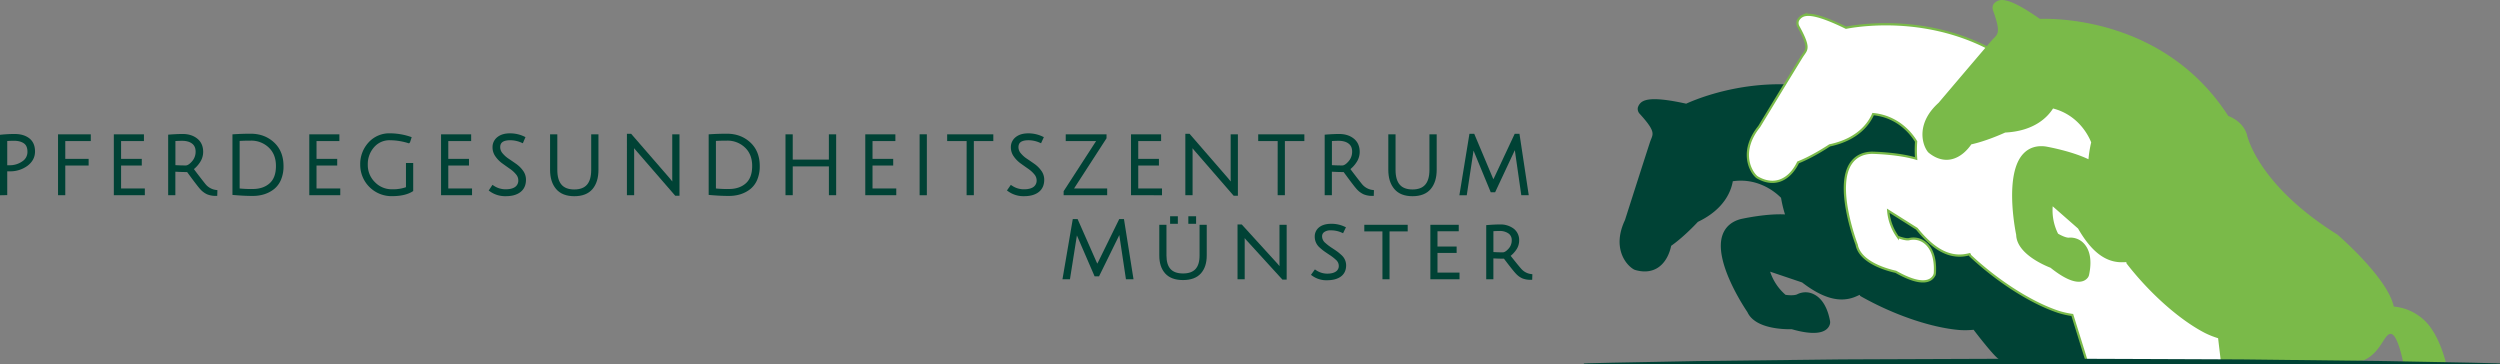 <svg id="Ebene_1" data-name="Ebene 1" xmlns="http://www.w3.org/2000/svg" viewBox="0 0 2220.06 323.46"><rect x="0" y="0" width="2220.06" height="323.46" fill="#808080" stroke="none"/><defs><style>.cls-1,.cls-4{fill:#004235;}.cls-2{fill:#fff;stroke:#7aba49;stroke-width:2px;}.cls-2,.cls-4{stroke-miterlimit:10;}.cls-3{fill:#7aba49;}.cls-4{stroke:#004235;stroke-width:3px;}</style></defs><title>PGZ_Muenster_HP</title><path class="cls-1" d="M2059.72,214.72c-13.41-19.53-60.39-36.26-70.56-39.71-83.46-13.73-108.44-50.9-108.67-51.26-6.74-8-16.77-8.87-21.55-8.75-84.38-57.95-172.79-21.91-187.62-15.17-28.08-6.23-35.93-3.88-39.43-1.53a9.31,9.31,0,0,0-3.49,5.06,6.34,6.34,0,0,0,1.56,5.35c13.4,14.6,12.23,17.6,10.44,22.13-.42,1-.82,2.07-1.22,3.2-6.39,19.61-22.2,69.16-22.2,69.16-11.28,23.84,0,39.07,7.58,43.63a6,6,0,0,0,1.47.66c9.78,2.89,16.41.47,20.32-2.12,7.77-5.16,10.65-14.46,11.67-19.34,10.4-7.29,20.67-18,23.72-21.26,23.6-11.23,29.55-27.52,31-36.07,23.23-3.3,38.7,10.48,42.84,14.74a109,109,0,0,0,3.52,14.74c-16.12-.85-36.52,3.49-39.33,4.12-8,2.12-13.41,6.8-16,13.65-8.62,22.87,18.75,64.26,21.92,68.91,6.75,15.09,33,15.41,39.38,15.24,26,7.48,32.38.52,33.85-4.36a6.38,6.38,0,0,0,.16-3c-2.86-15.19-9.44-21.28-14.45-23.7a16.33,16.33,0,0,0-14.79.11c-2,1-6.75.95-10.25.43A46.08,46.08,0,0,1,1745.89,249l28.38,9.57c18.1,13.85,32.75,18,46,13.22a51.28,51.28,0,0,0,5-2.19c.39.33.45.85.86,1.11,29.62,16.81,63,28,87.63,30.09a75,75,0,0,0,12.82-.19s18.78,24.83,23.06,26.45,114.85,0,114.85,0" transform="translate(-173.97 -7.76)"/><path class="cls-2" d="M2163.84,235.25c-8.44-22.13-50.18-49.43-59.26-55.16-77.9-33-87.63-78.25-87.77-78.66-4.67-9.38-20-9.25-24.72-10.25C1923.67,15,1829.27,29.31,1813.27,32.37c-25.83-12.64-34-12.2-38-10.74a9.33,9.33,0,0,0-4.59,4.1,6.34,6.34,0,0,0,.27,5.57c9.59,17.33,7.75,20,5,24-.65.89-1.28,1.82-1.94,2.82-10.82,17.56-37.81,62-37.81,62-16.56,20.52-9.15,38-2.88,44.19a5.91,5.91,0,0,0,1.27,1c8.83,5.11,15.84,4.32,20.25,2.71,8.76-3.19,13.75-11.56,15.89-16.06,11.81-4.64,24.31-12.63,28-15.09,25.58-5.38,35.19-19.81,38.62-27.78,23.36,2.24,35.15,19.27,38.18,24.38a108.12,108.12,0,0,0,0,15.16c-15.47-4.61-36.31-5.18-39.2-5.23-8.26.18-14.63,3.46-18.74,9.52-13.74,20.2,3.14,66.86,5.13,72.13,3,16.25,28.43,22.72,34.71,24.06,23.49,13.37,31.35,8.1,33.91,3.7a6.21,6.21,0,0,0,.87-2.88c.79-15.44-4.18-22.9-8.48-26.44a16.36,16.36,0,0,0-14.4-3.36c-2.15.55-6.79-.66-10.07-2a46.09,46.09,0,0,1-8.51-23.24l25.34,16c14.34,17.71,27.6,25.23,41.59,23.65a53.49,53.49,0,0,0,5.35-1c.3.41.24.93.57,1.27,24.85,23.3,54.62,42,78.12,49.83a76.1,76.1,0,0,0,12.5,2.83l12.69,40.7,127.91,1.34Z" transform="translate(-173.97 -7.76)"/><path class="cls-3" d="M2345.93,329.49c-4-15-10.6-29.72-19.65-37.81A45.4,45.4,0,0,0,2299.67,280c-4.85-23.18-41.78-56.7-49.85-63.79-71.74-44.79-80.5-88.71-80.58-89.14-3.13-10-12.06-14.63-16.52-16.36-55.59-85.95-151.06-86.7-167.34-86.19C1961.86,8,1953.7,7.15,1949.57,8a9.32,9.32,0,0,0-5.17,3.33,6.31,6.31,0,0,0-.61,5.54c6.75,18.63,4.51,21,1.12,24.44-.78.77-1.56,1.6-2.36,2.48-13.45,15.64-47.1,55.3-47.1,55.3-19.58,17.66-15,36.08-9.78,43.19a5.78,5.78,0,0,0,1.09,1.17c7.92,6.43,15,6.75,19.58,5.86,9.15-1.77,15.39-9.25,18.21-13.36,12.4-2.72,26-8.65,30.07-10.49,26.1-1.3,37.86-14,42.5-21.37,22.72,5.89,31.69,24.56,33.87,30.09a109,109,0,0,0-2.42,15c-14.55-7-35-10.83-37.89-11.33-8.18-1.12-15,1.11-20,6.46-16.75,17.78-7.42,66.52-6.28,72,.42,16.53,24.51,26.91,30.49,29.22,21.1,16.9,29.69,12.93,32.92,9a6.27,6.27,0,0,0,1.3-2.71c3.21-15.12-.52-23.27-4.22-27.44a16.31,16.31,0,0,0-13.69-5.58c-2.2.2-6.6-1.73-9.63-3.55a46.13,46.13,0,0,1-4.75-24.29l22.52,19.75c11.37,19.75,23.29,29.26,37.35,29.9a51.74,51.74,0,0,0,5.43-.11c.23.45.09,1,.37,1.35,20.88,26.91,47.33,50.1,69.3,61.49a75.32,75.32,0,0,0,11.91,4.76l2.33,19.71s123.12,1.69,127.31-.25c15.35-7.11,17.71-23.62,23.81-23.28s10.9,25.26,10.9,25.26" transform="translate(-173.97 -7.76)"/><line class="cls-1" x1="1406.5" y1="322.96" x2="2220.06" y2="322.96"/><polygon class="cls-1" points="1406.5 322.71 1431.93 322.07 1457.35 321.59 1508.2 320.63 1609.89 319.44 1635.32 319.15 1660.74 319.04 1711.59 318.85 1813.28 318.47 1914.98 318.85 1965.82 319.05 1991.25 319.17 2016.67 319.46 2118.37 320.64 2169.21 321.59 2194.64 322.07 2220.06 322.71 2220.06 323.21 1813.28 323.46 1406.5 323.21 1406.5 322.71"/><path class="cls-4" d="M175.47,179.63V128.81q5.94-.57,11.51-.57,7.52,0,12.05,3.5t4.54,10.54q0,7-6.19,11.58a24.22,24.22,0,0,1-14.76,4.54h-.78V156h.5a20.69,20.69,0,0,0,12.29-3.71,11.4,11.4,0,0,0,5.22-9.69q0-6-3.65-8.65t-9.79-2.68c-2.14,0-4.65.1-7.51.29v48Z" transform="translate(-173.97 -7.76)"/><path class="cls-4" d="M227,179.63V128.52h26.1v3H230.44v18.8h20.74v2.94H230.44v26.37Z" transform="translate(-173.97 -7.76)"/><path class="cls-4" d="M276.55,179.63V128.52h23.74v3H280v18.8h18.38v2.94H280v23.37h21.09v3Z" transform="translate(-173.97 -7.76)"/><path class="cls-4" d="M324.8,179.63V128.74c4.53-.34,8.32-.5,11.37-.5q7.29,0,12,3.75t4.72,10.61a15.09,15.09,0,0,1-2.72,8.65,24.59,24.59,0,0,1-6.07,6.37q2.64,3.65,6.54,8.68t5,6.33a15.85,15.85,0,0,0,9.86,5.29l-.07,2.28a17.52,17.52,0,0,1-7.08-1.32,17.18,17.18,0,0,1-5.18-3.82q-2.46-2.58-12.26-16-7,0-12.72-.43v21Zm14.09-23.44c2.09,0,4.33-1.39,6.72-4.15a14.28,14.28,0,0,0,3.57-9.61c0-3.65-1.23-6.41-3.68-8.3s-5.71-2.82-9.76-2.82c-2.14,0-4.65.1-7.5.29v24.23Q334,156.19,338.89,156.19Z" transform="translate(-173.97 -7.76)"/><path class="cls-4" d="M396.57,128q11.81,0,19.73,7.33t7.94,19.91a29.11,29.11,0,0,1-2,11.26,19.66,19.66,0,0,1-5.61,7.82q-7.36,5.94-18.37,5.94-7.23,0-16.37-.79v-51Q389.14,128,396.57,128Zm1.65,49.11q10.08,0,16.19-5.47t6.11-16.47q0-11-6.9-17.52a23.93,23.93,0,0,0-17.05-6.5c-4.33,0-8.1.12-11.29.35v45A112.79,112.79,0,0,0,398.22,177.13Z" transform="translate(-173.97 -7.76)"/><path class="cls-4" d="M450.12,179.63V128.52h23.73v3h-20.3v18.8h18.37v2.94H453.55v23.37h21.09v3Z" transform="translate(-173.97 -7.76)"/><path class="cls-4" d="M505,137.53A24,24,0,0,0,499.08,154a22.62,22.62,0,0,0,6.72,16.54,22.16,22.16,0,0,0,16.37,6.8,36.24,36.24,0,0,0,13.8-2.29V154h3.43v22.59q-6.23,3.85-17.41,3.86A26.31,26.31,0,0,1,495.36,154a26.63,26.63,0,0,1,7-18.73,23.28,23.28,0,0,1,17.94-7.62,56.1,56.1,0,0,1,17.37,2.86l-.92,2.86a57.39,57.39,0,0,0-16.45-2.57A19.45,19.45,0,0,0,505,137.53Z" transform="translate(-173.97 -7.76)"/><path class="cls-4" d="M567.13,179.63V128.52h23.74v3h-20.3v18.8h18.37v2.94H570.57v23.37h21.08v3Z" transform="translate(-173.97 -7.76)"/><path class="cls-4" d="M637.48,133a26.51,26.51,0,0,0-10.37-2.21q-10.44,0-10.44,7.72a9.71,9.71,0,0,0,2.36,6.25,26.08,26.08,0,0,0,5.72,5.15q3.36,2.25,6.72,4.61a23.8,23.8,0,0,1,5.72,5.65,12,12,0,0,1,2.36,7.15q0,6.49-4.36,9.83t-12.05,3.32A21.76,21.76,0,0,1,610,176.56l1.71-2.57a20.25,20.25,0,0,0,11.3,3.36c4.09,0,7.24-.83,9.43-2.47a8.34,8.34,0,0,0,3.29-7.11,9.56,9.56,0,0,0-2.36-6.12,27.38,27.38,0,0,0-5.72-5.21q-3.36-2.33-6.72-4.76a24.56,24.56,0,0,1-5.72-5.79,12.33,12.33,0,0,1-2.36-7.22,9.72,9.72,0,0,1,3.76-8q3.75-3,10.15-3a27.7,27.7,0,0,1,11.9,2.58Z" transform="translate(-173.97 -7.76)"/><path class="cls-4" d="M699,174.67q-4.92,5.82-15,5.82t-15.05-5.86q-5-5.87-5-16v-30.1h3.43v30.1q0,18.87,16.55,18.87t16.54-18.87v-30.1h3.44v30.1Q703.89,168.84,699,174.67Z" transform="translate(-173.97 -7.76)"/><path class="cls-4" d="M735.48,136.67l.14,6.08v36.88h-3.43V128.09h1.58l33.66,38.82c2.29,2.72,4.06,4.88,5.29,6.5q-.29-3.42-.28-7.86v-37h3.43v51.54H774.3L740,140.53q-3.57-4.08-4.57-5.43Z" transform="translate(-173.97 -7.76)"/><path class="cls-4" d="M819.48,128q11.79,0,19.73,7.33t7.93,19.91a29.11,29.11,0,0,1-2,11.26,19.47,19.47,0,0,1-5.61,7.82q-7.37,5.94-18.37,5.94-7.22,0-16.37-.79v-51Q812,128,819.48,128Zm1.64,49.11q10.08,0,16.19-5.47t6.11-16.47q0-11-6.89-17.52a23.94,23.94,0,0,0-17-6.5q-6.51,0-11.3.35v45A112.79,112.79,0,0,0,821.12,177.13Z" transform="translate(-173.97 -7.76)"/><path class="cls-4" d="M911.55,179.63V154h-35.1v25.59H873V128.52h3.43V151h35.1V128.52H915v51.11Z" transform="translate(-173.97 -7.76)"/><path class="cls-4" d="M943.86,179.63V128.52h23.73v3h-20.3v18.8h18.37v2.94H947.29v23.37h21.09v3Z" transform="translate(-173.97 -7.76)"/><path class="cls-4" d="M992.11,179.63V128.52h3.43v51.11Z" transform="translate(-173.97 -7.76)"/><path class="cls-4" d="M1033.86,131.52h-17.3v-3h38v3h-17.3v48.11h-3.43Z" transform="translate(-173.97 -7.76)"/><path class="cls-4" d="M1097.7,133a26.51,26.51,0,0,0-10.37-2.21q-10.44,0-10.44,7.72a9.71,9.71,0,0,0,2.36,6.25,25.85,25.85,0,0,0,5.72,5.15q3.36,2.25,6.72,4.61a23.8,23.8,0,0,1,5.72,5.65,12,12,0,0,1,2.36,7.15q0,6.49-4.36,9.83t-12.05,3.32a21.81,21.81,0,0,1-13.12-3.93L1072,174a20.25,20.25,0,0,0,11.3,3.36c4.09,0,7.24-.83,9.43-2.47a8.34,8.34,0,0,0,3.29-7.11,9.56,9.56,0,0,0-2.36-6.12,27.38,27.38,0,0,0-5.72-5.21q-3.36-2.33-6.72-4.76a24.56,24.56,0,0,1-5.72-5.79,12.33,12.33,0,0,1-2.36-7.22,9.7,9.7,0,0,1,3.76-8q3.75-3,10.15-3a27.7,27.7,0,0,1,11.9,2.58Z" transform="translate(-173.97 -7.76)"/><path class="cls-4" d="M1155.1,128.52v1.57L1125,176.63h30.67v3H1120V178l30.09-46.47h-28.23v-3Z" transform="translate(-173.97 -7.76)"/><path class="cls-4" d="M1179.83,179.63V128.52h23.73v3h-20.3v18.8h18.37v2.94h-18.37v23.37h21.09v3Z" transform="translate(-173.97 -7.76)"/><path class="cls-4" d="M1231.37,136.67l.14,6.08v36.88h-3.43V128.09h1.58l33.66,38.82c2.29,2.72,4.06,4.88,5.29,6.5q-.28-3.42-.28-7.86v-37h3.43v51.54h-1.57l-34.32-39.53q-3.57-4.08-4.57-5.43Z" transform="translate(-173.97 -7.76)"/><path class="cls-4" d="M1310.08,131.52h-17.3v-3h38v3h-17.3v48.11h-3.43Z" transform="translate(-173.97 -7.76)"/><path class="cls-4" d="M1351.82,179.63V128.74c4.53-.34,8.32-.5,11.37-.5q7.29,0,12,3.75t4.72,10.61a15.09,15.09,0,0,1-2.72,8.65,24.46,24.46,0,0,1-6.08,6.37q2.66,3.65,6.55,8.68t5,6.33a15.9,15.9,0,0,0,9.87,5.29l-.07,2.28a17.52,17.52,0,0,1-7.08-1.32,17.18,17.18,0,0,1-5.18-3.82q-2.48-2.58-12.26-16-7,0-12.73-.43v21Zm14.09-23.44c2.09,0,4.33-1.39,6.72-4.15a14.28,14.28,0,0,0,3.57-9.61c0-3.65-1.23-6.41-3.68-8.3s-5.71-2.82-9.76-2.82c-2.14,0-4.65.1-7.51.29v24.23Q1361,156.19,1365.91,156.19Z" transform="translate(-173.97 -7.76)"/><path class="cls-4" d="M1443.32,174.67q-4.93,5.82-15,5.82t-15-5.86q-5-5.87-5-16v-30.1h3.43v30.1q0,18.87,16.54,18.87t16.55-18.87v-30.1h3.44v30.1Q1448.26,168.84,1443.32,174.67Z" transform="translate(-173.97 -7.76)"/><path class="cls-4" d="M1500.72,177h-1.93l-14.94-36.17c-.85-2-1.55-3.77-2.07-5.29l-.71,5.43-5.87,38.67h-3.5l8.44-51.54h2L1498.08,166a40,40,0,0,1,1.93,5,50.12,50.12,0,0,1,2.22-4.93l17.8-38H1522l7.79,51.54h-3.58l-5.57-38.81a37.52,37.52,0,0,1-.57-5.51,3.69,3.69,0,0,0-.33.68c-.16.41-.45,1.07-.85,2s-.83,1.9-1.26,2.9Z" transform="translate(-173.97 -7.76)"/><path class="cls-4" d="M1149,251.68h-2l-15.32-35.41c-.88-2-1.58-3.68-2.12-5.17l-.73,5.32-6,37.84h-3.59l8.64-50.44h2.06l16.34,37.08a36.6,36.6,0,0,1,2,4.9,50.78,50.78,0,0,1,2.28-4.83l18.24-37.15h2l8,50.44h-3.67l-5.71-38a36.4,36.4,0,0,1-.59-5.38,3.19,3.19,0,0,0-.33.66c-.17.4-.46,1-.88,2l-1.28,2.84Z" transform="translate(-173.97 -7.76)"/><path class="cls-4" d="M1239.24,249.58q-4.83,5.38-14.72,5.38t-14.73-5.38q-4.85-5.39-4.84-14.9V208.86h3.37v25.82q0,17.41,16.2,17.42t16.19-17.42V208.86h3.37v25.82Q1244.08,244.19,1239.24,249.58ZM1214.55,205V201.3h3.88V205Zm16.19,0V201.3h3.89V205Z" transform="translate(-173.97 -7.76)"/><path class="cls-4" d="M1274.42,254.26V208.58H1276l31.22,34.28q1.68,1.81,3.11,3.6t1.5,1.86q-.15-1.68-.15-6.58V208.86h3.38v45.69h-1.62l-31.8-34.85-4-4.68q.15,1.39.15,6.57v32.67Z" transform="translate(-173.97 -7.76)"/><path class="cls-4" d="M1355.46,210.82a10.69,10.69,0,0,0-6.45,1.82,6,6,0,0,0-2.49,5.1,9,9,0,0,0,3.3,6.79,45.29,45.29,0,0,0,6,4.58q3.69,2.41,5.09,3.47t3.37,2.86a10.67,10.67,0,0,1,3.59,7.91q0,5.81-4.07,8.78t-11.36,3a20,20,0,0,1-12.2-3.63l1.76-2.45a19.17,19.17,0,0,0,10.55,3.22c3.72,0,6.61-.75,8.69-2.24a7.31,7.31,0,0,0,3.11-6.3,8.72,8.72,0,0,0-3.15-6.44,42.3,42.3,0,0,0-5.9-4.54c-2.47-1.64-4.19-2.81-5.16-3.54a43,43,0,0,1-3.45-2.9A11.1,11.1,0,0,1,1343,218a8.72,8.72,0,0,1,3.48-7.34q3.48-2.66,9.63-2.66a25.7,25.7,0,0,1,11.07,2.31l-1.25,2.59A24.73,24.73,0,0,0,1355.46,210.82Z" transform="translate(-173.97 -7.76)"/><path class="cls-4" d="M1403.09,211.73H1387v-2.87h35.54v2.87h-16.12v42.53h-3.3Z" transform="translate(-173.97 -7.76)"/><path class="cls-4" d="M1445.67,254.26v-45.4h22.2v2.8H1449v16.51h17v2.73h-17v20.43h19.56v2.93Z" transform="translate(-173.97 -7.76)"/><path class="cls-4" d="M1495.27,254.26V209.07c4.21-.33,7.77-.49,10.7-.49a18,18,0,0,1,11.14,3.32,11.19,11.19,0,0,1,4.4,9.48A12.87,12.87,0,0,1,1519,229a23.05,23.05,0,0,1-5.65,5.67q8.73,11.06,10.78,13.22a15.34,15.34,0,0,0,9.08,4.69l-.07,2.16a18.05,18.05,0,0,1-6.67-1.15,15.92,15.92,0,0,1-5.09-3.67q-2.54-2.6-11.1-13.93-5.94,0-11.65-.35v18.61Zm13.19-20.91c1.91,0,4-1.22,6.16-3.64a12.23,12.23,0,0,0,3.3-8.47,8.51,8.51,0,0,0-3.45-7.34,14.75,14.75,0,0,0-8.94-2.52c-2,0-4.25.09-6.88.28V233C1502.16,233.23,1505.44,233.35,1508.46,233.35Z" transform="translate(-173.97 -7.76)"/></svg>